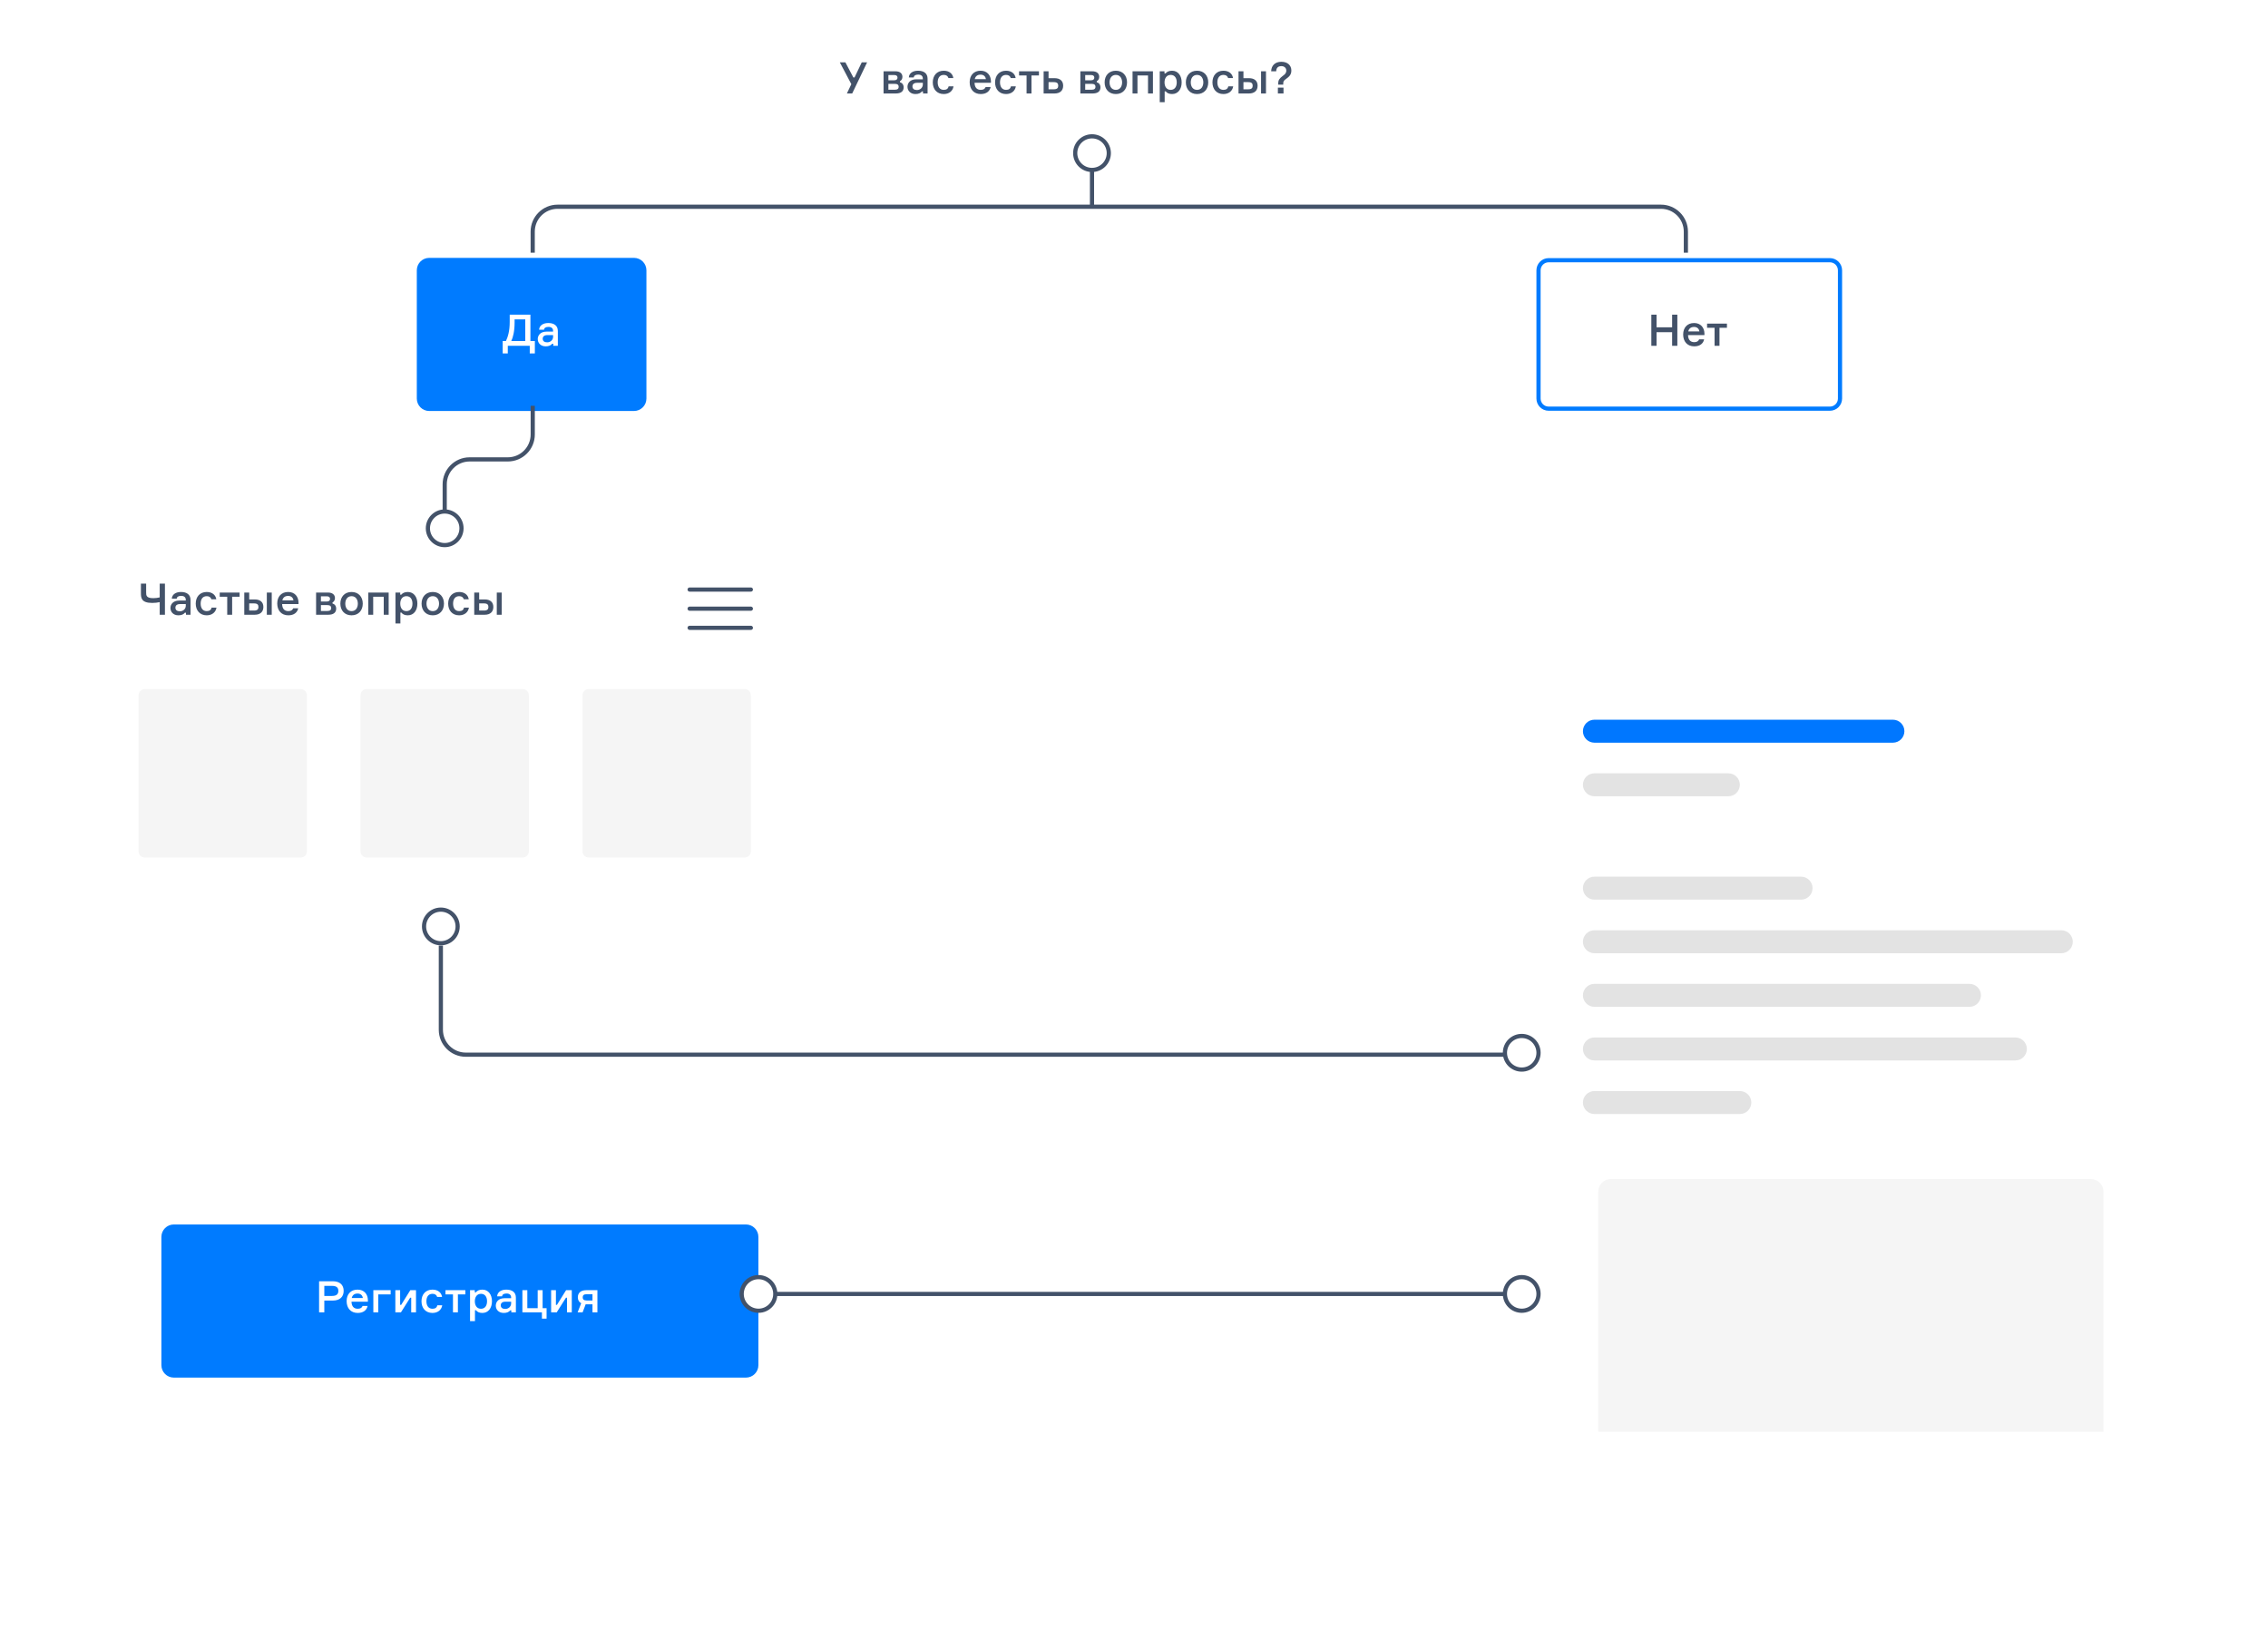 <svg width="600" height="436" viewBox="0 0 600 436" fill="none" xmlns="http://www.w3.org/2000/svg">
<g clip-path="url(#clip0_6089_7281)">
<g filter="url(#filter0_d_6089_7281)">
<path d="M385.695 0H177.65C175.83 0 174.355 1.476 174.355 3.296V37.224C174.355 39.044 175.83 40.52 177.65 40.52H385.695C387.514 40.52 388.989 39.044 388.989 37.224V3.296C388.989 1.476 387.514 0 385.695 0Z" fill="white"/>
</g>
<path d="M225.75 20.49L223.652 16.499H222.176L225.22 22.267L224.044 24.735H225.45L229.393 16.499H227.975L226.073 20.49H225.75ZM238.081 21.494C238.416 21.321 238.737 20.917 238.737 20.352C238.737 19.429 238.081 18.863 236.881 18.863H233.745V24.735H236.985C238.323 24.735 239.06 24.182 239.06 23.12C239.06 22.371 238.633 21.909 238.081 21.759V21.494ZM235.025 23.744V22.186H236.743C237.493 22.186 237.746 22.521 237.746 22.97C237.746 23.42 237.493 23.744 236.743 23.744H235.025ZM235.025 19.856H236.605C237.216 19.856 237.434 20.167 237.434 20.548C237.434 20.917 237.216 21.24 236.605 21.24H235.025V19.856ZM244.179 24.735H245.389V20.836C245.389 19.383 244.375 18.713 242.852 18.713C241.469 18.713 240.489 19.383 240.432 20.49H241.723C241.769 20.04 242.15 19.74 242.899 19.74C243.763 19.74 244.133 20.167 244.133 20.813V20.986H242.403C240.708 20.986 240.074 22.036 240.074 22.959C240.074 23.974 240.824 24.886 242.172 24.886C242.991 24.886 243.546 24.643 243.902 24.193H244.179V24.735ZM242.576 23.824C241.827 23.824 241.388 23.478 241.388 22.878C241.388 22.267 241.804 21.909 242.634 21.909H244.133V22.359C244.133 23.178 243.452 23.824 242.576 23.824ZM250.962 22.855C250.834 23.444 250.419 23.778 249.682 23.778C248.528 23.778 248.068 22.855 248.068 21.782C248.068 20.732 248.518 19.821 249.682 19.821C250.374 19.821 250.742 20.144 250.915 20.652H252.206C252.033 19.498 251.111 18.713 249.67 18.713C247.848 18.713 246.765 19.994 246.765 21.794C246.765 23.593 247.848 24.886 249.67 24.886C251.089 24.886 252.069 24.067 252.253 22.855H250.962ZM262.153 21.471C262.119 19.948 261.185 18.713 259.421 18.713C257.622 18.713 256.527 19.925 256.527 21.759C256.527 23.593 257.611 24.886 259.456 24.886C260.977 24.886 261.853 24.124 262.072 23.028H260.748C260.573 23.501 260.17 23.778 259.466 23.778C258.406 23.778 257.853 23.109 257.818 21.909H262.153V21.471ZM259.409 19.752C260.274 19.752 260.736 20.282 260.816 20.94H257.875C258.026 20.259 258.487 19.752 259.409 19.752ZM267.445 22.855C267.32 23.444 266.904 23.778 266.166 23.778C265.013 23.778 264.551 22.855 264.551 21.782C264.551 20.732 265.002 19.821 266.166 19.821C266.857 19.821 267.227 20.144 267.4 20.652H268.691C268.519 19.498 267.596 18.713 266.154 18.713C264.333 18.713 263.248 19.994 263.248 21.794C263.248 23.593 264.333 24.886 266.154 24.886C267.572 24.886 268.552 24.067 268.736 22.855H267.445ZM269.594 19.971H271.577V24.735H272.88V19.971H274.853V18.863H269.594V19.971ZM277.395 18.863H276.092V24.735H278.976C280.464 24.735 281.259 23.939 281.259 22.682C281.259 21.436 280.464 20.686 278.976 20.686H277.395V18.863ZM277.395 23.628V21.736H278.79C279.68 21.736 279.956 22.082 279.956 22.682C279.956 23.27 279.68 23.628 278.79 23.628H277.395ZM290.146 21.494C290.481 21.321 290.802 20.917 290.802 20.352C290.802 19.429 290.146 18.863 288.947 18.863H285.81V24.735H289.05C290.387 24.735 291.125 24.182 291.125 23.12C291.125 22.371 290.698 21.909 290.146 21.759V21.494ZM287.091 23.744V22.186H288.808C289.558 22.186 289.811 22.521 289.811 22.97C289.811 23.42 289.558 23.744 288.808 23.744H287.091ZM287.091 19.856H288.67C289.282 19.856 289.499 20.167 289.499 20.548C289.499 20.917 289.282 21.24 288.67 21.24H287.091V19.856ZM295.195 18.713C293.35 18.713 292.231 20.006 292.231 21.794C292.231 23.593 293.35 24.886 295.195 24.886C297.039 24.886 298.158 23.593 298.158 21.794C298.158 20.006 297.039 18.713 295.195 18.713ZM295.195 23.778C294.053 23.778 293.534 22.844 293.534 21.794C293.534 20.767 294.053 19.821 295.195 19.821C296.336 19.821 296.855 20.767 296.855 21.794C296.855 22.844 296.336 23.778 295.195 23.778ZM305.011 24.735V18.863H299.615V24.735H300.918V19.971H303.708V24.735H305.011ZM309.704 19.821C310.776 19.821 311.307 20.663 311.307 21.794C311.307 22.936 310.776 23.778 309.704 23.778C308.562 23.778 308.078 22.844 308.078 21.794C308.078 20.767 308.562 19.821 309.704 19.821ZM306.81 18.863V27.043H308.113V24.17H308.39C308.701 24.585 309.209 24.886 310.073 24.886C311.652 24.886 312.608 23.582 312.608 21.794C312.608 20.04 311.664 18.713 310.073 18.713C309.197 18.713 308.666 19.025 308.343 19.429H308.066V18.863H306.81ZM316.678 18.713C314.834 18.713 313.715 20.006 313.715 21.794C313.715 23.593 314.834 24.886 316.678 24.886C318.522 24.886 319.641 23.593 319.641 21.794C319.641 20.006 318.522 18.713 316.678 18.713ZM316.678 23.778C315.536 23.778 315.018 22.844 315.018 21.794C315.018 20.767 315.536 19.821 316.678 19.821C317.82 19.821 318.338 20.767 318.338 21.794C318.338 22.844 317.82 23.778 316.678 23.778ZM324.949 22.855C324.823 23.444 324.408 23.778 323.669 23.778C322.517 23.778 322.056 22.855 322.056 21.782C322.056 20.732 322.505 19.821 323.669 19.821C324.361 19.821 324.731 20.144 324.903 20.652H326.195C326.022 19.498 325.099 18.713 323.657 18.713C321.837 18.713 320.753 19.994 320.753 21.794C320.753 23.593 321.837 24.886 323.657 24.886C325.076 24.886 326.056 24.067 326.241 22.855H324.949ZM327.652 18.863V24.735H330.418C331.906 24.735 332.701 23.939 332.701 22.682C332.701 21.436 331.906 20.686 330.418 20.686H328.955V18.863H327.652ZM328.955 21.736H330.234C331.122 21.736 331.398 22.082 331.398 22.682C331.398 23.27 331.122 23.628 330.234 23.628H328.955V21.736ZM333.612 18.863V24.735H334.915V18.863H333.612ZM338.975 16.349C337.28 16.349 336.324 17.387 336.289 18.863H337.615C337.649 17.895 338.156 17.502 338.999 17.502C339.839 17.502 340.29 18.056 340.29 18.667C340.29 19.36 339.921 19.683 339.367 20.075C338.503 20.756 338.156 21.136 338.156 22.094V22.405H339.483V22.094C339.483 21.471 339.679 21.286 340.221 20.894C341.005 20.306 341.628 19.833 341.628 18.667C341.628 17.318 340.682 16.349 338.975 16.349ZM339.551 24.735V23.19H338.064V24.735H339.551Z" fill="#435269"/>
<g filter="url(#filter1_d_6089_7281)">
<path d="M167.717 66.762H113.56C111.741 66.762 110.266 68.237 110.266 70.058V103.985C110.266 105.806 111.741 107.282 113.56 107.282H167.717C169.536 107.282 171.011 105.806 171.011 103.985V70.058C171.011 68.237 169.536 66.762 167.717 66.762Z" fill="#007BFF"/>
</g>
<path d="M140.321 90.239V83.26H134.844V85.186C134.844 87.655 134.337 89.213 133.841 90.239H132.988V93.516H134.337V91.497H140.148V93.516H141.497V90.239H140.321ZM138.961 90.239H135.26C135.732 89.259 136.136 87.632 136.136 85.313V84.517H138.961V90.239ZM146.366 91.497H147.577V87.597C147.577 86.144 146.562 85.475 145.04 85.475C143.657 85.475 142.677 86.144 142.619 87.251H143.91C143.957 86.802 144.337 86.501 145.087 86.501C145.951 86.501 146.32 86.928 146.32 87.574V87.748H144.591C142.896 87.748 142.262 88.797 142.262 89.72C142.262 90.735 143.011 91.647 144.36 91.647C145.179 91.647 145.732 91.404 146.09 90.955H146.366V91.497ZM144.764 90.585C144.014 90.585 143.576 90.239 143.576 89.639C143.576 89.028 143.991 88.671 144.821 88.671H146.32V89.12C146.32 89.939 145.64 90.585 144.764 90.585Z" fill="white"/>
<g filter="url(#filter2_d_6089_7281)">
<path d="M484.102 66.762H409.697C407.877 66.762 406.402 68.237 406.402 70.058V103.985C406.402 105.806 407.877 107.282 409.697 107.282H484.102C485.921 107.282 487.396 105.806 487.396 103.985V70.058C487.396 68.237 485.921 66.762 484.102 66.762Z" fill="white"/>
<path d="M484.098 67.381H409.692C408.214 67.381 407.016 68.58 407.016 70.059V103.987C407.016 105.466 408.214 106.665 409.692 106.665H484.098C485.576 106.665 486.774 105.466 486.774 103.987V70.059C486.774 68.58 485.576 67.381 484.098 67.381Z" stroke="#007BFF" stroke-width="1.106"/>
</g>
<path d="M442.359 83.26V86.605H438.243V83.26H436.859V91.497H438.243V87.897H442.359V91.497H443.743V83.26H442.359ZM450.909 88.232C450.874 86.709 449.94 85.475 448.176 85.475C446.377 85.475 445.282 86.686 445.282 88.52C445.282 90.355 446.366 91.647 448.211 91.647C449.732 91.647 450.61 90.885 450.827 89.789H449.503C449.33 90.263 448.926 90.539 448.223 90.539C447.161 90.539 446.608 89.87 446.573 88.671H450.909V88.232ZM448.164 86.513C449.03 86.513 449.491 87.044 449.571 87.701H446.632C446.781 87.021 447.242 86.513 448.164 86.513ZM451.606 86.732H453.589V91.497H454.892V86.732H456.863V85.625H451.606V86.732Z" fill="#435269"/>
<g filter="url(#filter3_d_6089_7281)">
<path d="M213.568 139.795H21.72C19.901 139.795 18.426 141.271 18.426 143.091V241.85C18.426 243.671 19.901 245.146 21.72 245.146H213.568C215.387 245.146 216.862 243.671 216.862 241.85V143.091C216.862 141.271 215.387 139.795 213.568 139.795Z" fill="white"/>
</g>
<path d="M37.281 154.431V156.923C37.281 158.215 37.385 159.542 40.279 159.542C40.89 159.542 41.663 159.471 42.251 159.334V162.667H43.634V154.431H42.251V158.075C41.743 158.203 41.144 158.283 40.556 158.283C38.665 158.283 38.665 157.522 38.665 156.783V154.431H37.281ZM49.196 162.667H50.407V158.768C50.407 157.315 49.392 156.646 47.87 156.646C46.487 156.646 45.507 157.315 45.449 158.422H46.74C46.786 157.972 47.167 157.672 47.916 157.672C48.781 157.672 49.15 158.099 49.15 158.746V158.918H47.42C45.725 158.918 45.091 159.967 45.091 160.891C45.091 161.906 45.841 162.818 47.19 162.818C48.008 162.818 48.562 162.575 48.919 162.126H49.196V162.667ZM47.593 161.755C46.844 161.755 46.406 161.41 46.406 160.81C46.406 160.199 46.821 159.842 47.651 159.842H49.15V160.291C49.15 161.11 48.47 161.755 47.593 161.755ZM55.979 160.787C55.852 161.375 55.437 161.71 54.699 161.71C53.546 161.71 53.085 160.787 53.085 159.714C53.085 158.664 53.534 157.754 54.699 157.754C55.391 157.754 55.76 158.075 55.933 158.583H57.224C57.051 157.43 56.129 156.646 54.688 156.646C52.866 156.646 51.782 157.926 51.782 159.726C51.782 161.526 52.866 162.818 54.688 162.818C56.106 162.818 57.086 161.998 57.27 160.787H55.979ZM58.128 157.903H60.111V162.667H61.414V157.903H63.385V156.795H58.128V157.903ZM64.626 156.795V162.667H67.393C68.881 162.667 69.676 161.871 69.676 160.614C69.676 159.367 68.881 158.618 67.393 158.618H65.929V156.795H64.626ZM65.929 159.667H67.209C68.097 159.667 68.373 160.014 68.373 160.614C68.373 161.202 68.097 161.559 67.209 161.559H65.929V159.667ZM70.587 156.795V162.667H71.89V156.795H70.587ZM78.971 159.403C78.936 157.879 78.002 156.646 76.238 156.646C74.44 156.646 73.344 157.858 73.344 159.691C73.344 161.526 74.428 162.818 76.273 162.818C77.795 162.818 78.671 162.055 78.89 160.959H77.564C77.391 161.434 76.988 161.71 76.284 161.71C75.224 161.71 74.67 161.042 74.636 159.842H78.971V159.403ZM76.227 157.683C77.092 157.683 77.553 158.215 77.633 158.871H74.693C74.843 158.191 75.304 157.683 76.227 157.683ZM87.957 159.426C88.291 159.254 88.614 158.85 88.614 158.283C88.614 157.362 87.957 156.795 86.757 156.795H83.621V162.667H86.861C88.199 162.667 88.937 162.114 88.937 161.053C88.937 160.303 88.51 159.842 87.957 159.691V159.426ZM84.901 161.675V160.118H86.619C87.368 160.118 87.622 160.453 87.622 160.902C87.622 161.353 87.368 161.675 86.619 161.675H84.901ZM84.901 157.787H86.481C87.092 157.787 87.311 158.099 87.311 158.479C87.311 158.85 87.092 159.171 86.481 159.171H84.901V157.787ZM93.006 156.646C91.161 156.646 90.043 157.938 90.043 159.726C90.043 161.526 91.161 162.818 93.006 162.818C94.85 162.818 95.969 161.526 95.969 159.726C95.969 157.938 94.85 156.646 93.006 156.646ZM93.006 161.71C91.864 161.71 91.345 160.775 91.345 159.726C91.345 158.699 91.864 157.754 93.006 157.754C94.147 157.754 94.666 158.699 94.666 159.726C94.666 160.775 94.147 161.71 93.006 161.71ZM102.822 162.667V156.795H97.426V162.667H98.729V157.903H101.519V162.667H102.822ZM107.515 157.754C108.587 157.754 109.117 158.595 109.117 159.726C109.117 160.867 108.587 161.71 107.515 161.71C106.373 161.71 105.889 160.775 105.889 159.726C105.889 158.699 106.373 157.754 107.515 157.754ZM104.621 156.795V164.975H105.924V162.102H106.2C106.512 162.518 107.019 162.818 107.884 162.818C109.463 162.818 110.42 161.514 110.42 159.726C110.42 157.972 109.475 156.646 107.884 156.646C107.007 156.646 106.477 156.958 106.154 157.362H105.877V156.795H104.621ZM114.489 156.646C112.645 156.646 111.526 157.938 111.526 159.726C111.526 161.526 112.645 162.818 114.489 162.818C116.334 162.818 117.452 161.526 117.452 159.726C117.452 157.938 116.334 156.646 114.489 156.646ZM114.489 161.71C113.348 161.71 112.829 160.775 112.829 159.726C112.829 158.699 113.348 157.754 114.489 157.754C115.631 157.754 116.15 158.699 116.15 159.726C116.15 160.775 115.631 161.71 114.489 161.71ZM122.76 160.787C122.634 161.375 122.218 161.71 121.481 161.71C120.327 161.71 119.866 160.787 119.866 159.714C119.866 158.664 120.316 157.754 121.481 157.754C122.172 157.754 122.541 158.075 122.714 158.583H124.006C123.833 157.43 122.91 156.646 121.469 156.646C119.647 156.646 118.563 157.926 118.563 159.726C118.563 161.526 119.647 162.818 121.469 162.818C122.887 162.818 123.867 161.998 124.052 160.787H122.76ZM125.462 156.795V162.667H128.23C129.717 162.667 130.513 161.871 130.513 160.614C130.513 159.367 129.717 158.618 128.23 158.618H126.765V156.795H125.462ZM126.765 159.667H128.045C128.933 159.667 129.21 160.014 129.21 160.614C129.21 161.202 128.933 161.559 128.045 161.559H126.765V159.667ZM131.423 156.795V162.667H132.726V156.795H131.423Z" fill="#435269"/>
<path d="M182.441 156.002H198.64" stroke="#435269" stroke-width="1.106" stroke-linecap="round" stroke-linejoin="round"/>
<path d="M182.441 161.066H198.64" stroke="#435269" stroke-width="1.106" stroke-linecap="round" stroke-linejoin="round"/>
<path d="M182.441 166.132H198.64" stroke="#435269" stroke-width="1.106" stroke-linecap="round" stroke-linejoin="round"/>
<path d="M288.89 40.52V54.703M288.89 54.703H147.514C143.875 54.703 140.926 57.654 140.926 61.295V66.858M288.89 54.703H439.41C443.05 54.703 445.999 57.654 445.999 61.295V66.858" stroke="#435269" stroke-width="1.106"/>
<path d="M140.934 107.379V114.969C140.934 118.61 137.984 121.561 134.346 121.561H124.237C120.598 121.561 117.648 124.512 117.648 128.153V140.301" stroke="#435269" stroke-width="1.106"/>
<path d="M288.89 44.967C291.344 44.967 293.334 42.976 293.334 40.52C293.334 38.064 291.344 36.073 288.89 36.073C286.435 36.073 284.445 38.064 284.445 40.52C284.445 42.976 286.435 44.967 288.89 44.967Z" fill="white" stroke="#435269" stroke-width="1.106"/>
<path d="M116.624 249.591C119.079 249.591 121.069 247.6 121.069 245.144C121.069 242.688 119.079 240.697 116.624 240.697C114.17 240.697 112.18 242.688 112.18 245.144C112.18 247.6 114.17 249.591 116.624 249.591Z" fill="white" stroke="#435269" stroke-width="1.106"/>
<path d="M117.644 144.241C120.098 144.241 122.088 142.25 122.088 139.794C122.088 137.338 120.098 135.347 117.644 135.347C115.189 135.347 113.199 137.338 113.199 139.794C113.199 142.25 115.189 144.241 117.644 144.241Z" fill="white" stroke="#435269" stroke-width="1.106"/>
<path d="M79.548 182.34H38.296C37.386 182.34 36.648 183.078 36.648 183.988V225.264C36.648 226.174 37.386 226.912 38.296 226.912H79.548C80.458 226.912 81.195 226.174 81.195 225.264V183.988C81.195 183.078 80.458 182.34 79.548 182.34Z" fill="#F5F5F5"/>
<path d="M138.263 182.34H97.01C96.101 182.34 95.363 183.078 95.363 183.988V225.264C95.363 226.174 96.101 226.912 97.01 226.912H138.263C139.173 226.912 139.91 226.174 139.91 225.264V183.988C139.91 183.078 139.173 182.34 138.263 182.34Z" fill="#F5F5F5"/>
<path d="M196.993 182.34H155.741C154.831 182.34 154.094 183.078 154.094 183.988V225.264C154.094 226.174 154.831 226.912 155.741 226.912H196.993C197.903 226.912 198.64 226.174 198.64 225.264V183.988C198.64 183.078 197.903 182.34 196.993 182.34Z" fill="#F5F5F5"/>
<g filter="url(#filter4_d_6089_7281)">
<path d="M577.464 168.106H406.161C404.342 168.106 402.867 169.582 402.867 171.403V395.54C402.867 397.36 404.342 398.836 406.161 398.836H577.464C579.283 398.836 580.758 397.36 580.758 395.54V171.403C580.758 169.582 579.283 168.106 577.464 168.106Z" fill="white"/>
</g>
<path d="M457.238 204.625H421.803C420.125 204.625 418.766 205.986 418.766 207.664C418.766 209.342 420.125 210.703 421.803 210.703H457.238C458.915 210.703 460.275 209.342 460.275 207.664C460.275 205.986 458.915 204.625 457.238 204.625Z" fill="#E3E3E3"/>
<path d="M476.474 231.976H421.803C420.125 231.976 418.766 233.336 418.766 235.015V235.015C418.766 236.693 420.125 238.054 421.803 238.054H476.474C478.151 238.054 479.511 236.693 479.511 235.015C479.511 233.336 478.151 231.976 476.474 231.976Z" fill="#E3E3E3"/>
<path d="M545.319 246.157H421.803C420.125 246.157 418.766 247.518 418.766 249.196C418.766 250.875 420.125 252.235 421.803 252.235H545.319C546.996 252.235 548.356 250.875 548.356 249.196C548.356 247.518 546.996 246.157 545.319 246.157Z" fill="#E3E3E3"/>
<path d="M521.021 260.34H421.803C420.125 260.34 418.766 261.7 418.766 263.379V263.379C418.766 265.057 420.125 266.418 421.803 266.418H521.021C522.698 266.418 524.058 265.057 524.058 263.379C524.058 261.7 522.698 260.34 521.021 260.34Z" fill="#E3E3E3"/>
<path d="M533.17 274.524H421.803C420.125 274.524 418.766 275.885 418.766 277.563V277.563C418.766 279.242 420.125 280.602 421.803 280.602H533.17C534.847 280.602 536.207 279.242 536.207 277.563C536.207 275.885 534.847 274.524 533.17 274.524Z" fill="#E3E3E3"/>
<path d="M460.275 288.702H421.803C420.125 288.702 418.766 290.063 418.766 291.741V291.741C418.766 293.42 420.125 294.78 421.803 294.78H460.275C461.953 294.78 463.312 293.42 463.312 291.741C463.312 290.063 461.953 288.702 460.275 288.702Z" fill="#E3E3E3"/>
<path d="M500.772 190.445H421.803C420.125 190.445 418.766 191.806 418.766 193.484V193.484C418.766 195.163 420.125 196.523 421.803 196.523H500.772C502.45 196.523 503.809 195.163 503.809 193.484C503.809 191.806 502.45 190.445 500.772 190.445Z" fill="#0077FF"/>
<path d="M116.629 250.211V272.489C116.629 276.128 119.579 279.081 123.217 279.081H398.607" stroke="#435269" stroke-width="1.106"/>
<path d="M402.573 283.022C405.028 283.022 407.018 281.031 407.018 278.575C407.018 276.119 405.028 274.128 402.573 274.128C400.119 274.128 398.129 276.119 398.129 278.575C398.129 281.031 400.119 283.022 402.573 283.022Z" fill="white" stroke="#435269" stroke-width="1.106"/>
<path d="M402.573 346.838C405.028 346.838 407.018 344.847 407.018 342.391C407.018 339.935 405.028 337.944 402.573 337.944C400.119 337.944 398.129 339.935 398.129 342.391C398.129 344.847 400.119 346.838 402.573 346.838Z" fill="white" stroke="#435269" stroke-width="1.106"/>
<g filter="url(#filter5_d_6089_7281)">
<path d="M197.339 322.535H45.99C44.17 322.535 42.695 324.011 42.695 325.831V359.759C42.695 361.579 44.17 363.055 45.99 363.055H197.339C199.159 363.055 200.634 361.579 200.634 359.759V325.831C200.634 324.011 199.159 322.535 197.339 322.535Z" fill="#007BFF"/>
</g>
<path d="M200.659 346.838C203.114 346.838 205.104 344.847 205.104 342.391C205.104 339.935 203.114 337.944 200.659 337.944C198.205 337.944 196.215 339.935 196.215 342.391C196.215 344.847 198.205 346.838 200.659 346.838Z" fill="white" stroke="#435269" stroke-width="1.106"/>
<path d="M204.703 342.394H397.764" stroke="#435269" stroke-width="1.106"/>
<path d="M84.414 339.034V347.271H85.798V344.145H88.034C89.879 344.145 90.917 343.187 90.917 341.573C90.917 339.991 89.879 339.034 88.034 339.034H84.414ZM85.798 342.922V340.257H87.827C89.061 340.257 89.51 340.742 89.51 341.585C89.51 342.414 89.061 342.922 87.827 342.922H85.798ZM97.326 344.006C97.292 342.483 96.358 341.25 94.594 341.25C92.795 341.25 91.7 342.461 91.7 344.294C91.7 346.129 92.784 347.421 94.629 347.421C96.15 347.421 97.027 346.661 97.246 345.565H95.92C95.747 346.037 95.343 346.314 94.64 346.314C93.579 346.314 93.026 345.645 92.991 344.445H97.326V344.006ZM94.582 342.287C95.447 342.287 95.908 342.818 95.989 343.477H93.049C93.199 342.795 93.66 342.287 94.582 342.287ZM98.768 347.271H100.071V342.506H103.345V341.399H98.768V347.271ZM106.065 347.271L108.509 343.395H108.786V347.271H110.054V341.399H108.544L106.134 345.275H105.857V341.399H104.589V347.271H106.065ZM115.703 345.39C115.576 345.979 115.161 346.314 114.423 346.314C113.27 346.314 112.808 345.39 112.808 344.318C112.808 343.269 113.258 342.357 114.423 342.357C115.115 342.357 115.484 342.681 115.657 343.187H116.948C116.775 342.034 115.852 341.25 114.411 341.25C112.589 341.25 111.506 342.53 111.506 344.33C111.506 346.129 112.589 347.421 114.411 347.421C115.829 347.421 116.809 346.602 116.994 345.39H115.703ZM117.851 342.506H119.835V347.271H121.137V342.506H123.109V341.399H117.851V342.506ZM127.244 342.357C128.316 342.357 128.847 343.198 128.847 344.33C128.847 345.472 128.316 346.314 127.244 346.314C126.102 346.314 125.618 345.379 125.618 344.33C125.618 343.302 126.102 342.357 127.244 342.357ZM124.35 341.399V349.578H125.653V346.706H125.93C126.241 347.121 126.748 347.421 127.613 347.421C129.192 347.421 130.149 346.118 130.149 344.33C130.149 342.577 129.204 341.25 127.613 341.25C126.737 341.25 126.206 341.561 125.883 341.965H125.607V341.399H124.35ZM135.268 347.271H136.478V343.373C136.478 341.918 135.464 341.25 133.942 341.25C132.558 341.25 131.578 341.918 131.52 343.026H132.812C132.858 342.577 133.238 342.277 133.988 342.277C134.853 342.277 135.222 342.702 135.222 343.349V343.522H133.492C131.797 343.522 131.163 344.573 131.163 345.494C131.163 346.51 131.912 347.421 133.261 347.421C134.08 347.421 134.634 347.178 134.991 346.729H135.268V347.271ZM133.665 346.361C132.916 346.361 132.477 346.014 132.477 345.414C132.477 344.802 132.892 344.445 133.723 344.445H135.222V344.894C135.222 345.714 134.541 346.361 133.665 346.361ZM142.246 341.399V346.165H139.502V341.399H138.199V347.271H143.365V348.921H144.598V346.165H143.549V341.399H142.246ZM147.275 347.271L149.72 343.395H149.997V347.271H151.265V341.399H149.754L147.345 345.275H147.068V341.399H145.8V347.271H147.275ZM155.092 341.399C153.65 341.399 152.866 342.114 152.866 343.281C152.866 344.006 153.166 344.537 153.754 344.849L152.809 347.271H154.123L154.942 345.126C155.08 345.137 155.218 345.137 155.357 345.137H156.74V347.271H158.043V341.399H155.092ZM156.74 344.122H155.195C154.423 344.122 154.157 343.81 154.157 343.291C154.157 342.773 154.423 342.461 155.195 342.461H156.74V344.122Z" fill="white"/>
<path d="M422.82 315.299C422.82 313.48 424.296 312.005 426.115 312.005H553.167C554.985 312.005 556.461 313.48 556.461 315.299V378.861H422.82V315.299Z" fill="#F5F5F5"/>
</g>
<defs>
<filter id="filter0_d_6089_7281" x="158.007" y="-14.875" width="247.33" height="73.217" filterUnits="userSpaceOnUse" color-interpolation-filters="sRGB">
<feFlood flood-opacity="0" result="BackgroundImageFix"/>
<feColorMatrix in="SourceAlpha" type="matrix" values="0 0 0 0 0 0 0 0 0 0 0 0 0 0 0 0 0 0 127 0" result="hardAlpha"/>
<feOffset dy="1.474"/>
<feGaussianBlur stdDeviation="8.174"/>
<feColorMatrix type="matrix" values="0 0 0 0 0.564 0 0 0 0 0.595 0 0 0 0 0.628 0 0 0 0.12 0"/>
<feBlend mode="normal" in2="BackgroundImageFix" result="effect1_dropShadow_6089_7281"/>
<feBlend mode="normal" in="SourceGraphic" in2="effect1_dropShadow_6089_7281" result="shape"/>
</filter>
<filter id="filter1_d_6089_7281" x="93.917" y="51.887" width="93.444" height="73.217" filterUnits="userSpaceOnUse" color-interpolation-filters="sRGB">
<feFlood flood-opacity="0" result="BackgroundImageFix"/>
<feColorMatrix in="SourceAlpha" type="matrix" values="0 0 0 0 0 0 0 0 0 0 0 0 0 0 0 0 0 0 127 0" result="hardAlpha"/>
<feOffset dy="1.474"/>
<feGaussianBlur stdDeviation="8.174"/>
<feColorMatrix type="matrix" values="0 0 0 0 0.564 0 0 0 0 0.595 0 0 0 0 0.628 0 0 0 0.12 0"/>
<feBlend mode="normal" in2="BackgroundImageFix" result="effect1_dropShadow_6089_7281"/>
<feBlend mode="normal" in="SourceGraphic" in2="effect1_dropShadow_6089_7281" result="shape"/>
</filter>
<filter id="filter2_d_6089_7281" x="390.054" y="51.887" width="113.69" height="73.217" filterUnits="userSpaceOnUse" color-interpolation-filters="sRGB">
<feFlood flood-opacity="0" result="BackgroundImageFix"/>
<feColorMatrix in="SourceAlpha" type="matrix" values="0 0 0 0 0 0 0 0 0 0 0 0 0 0 0 0 0 0 127 0" result="hardAlpha"/>
<feOffset dy="1.474"/>
<feGaussianBlur stdDeviation="8.174"/>
<feColorMatrix type="matrix" values="0 0 0 0 0.564 0 0 0 0 0.595 0 0 0 0 0.628 0 0 0 0.12 0"/>
<feBlend mode="normal" in2="BackgroundImageFix" result="effect1_dropShadow_6089_7281"/>
<feBlend mode="normal" in="SourceGraphic" in2="effect1_dropShadow_6089_7281" result="shape"/>
</filter>
<filter id="filter3_d_6089_7281" x="2.077" y="124.92" width="231.135" height="138.049" filterUnits="userSpaceOnUse" color-interpolation-filters="sRGB">
<feFlood flood-opacity="0" result="BackgroundImageFix"/>
<feColorMatrix in="SourceAlpha" type="matrix" values="0 0 0 0 0 0 0 0 0 0 0 0 0 0 0 0 0 0 127 0" result="hardAlpha"/>
<feOffset dy="1.474"/>
<feGaussianBlur stdDeviation="8.174"/>
<feColorMatrix type="matrix" values="0 0 0 0 0.564 0 0 0 0 0.595 0 0 0 0 0.628 0 0 0 0.12 0"/>
<feBlend mode="normal" in2="BackgroundImageFix" result="effect1_dropShadow_6089_7281"/>
<feBlend mode="normal" in="SourceGraphic" in2="effect1_dropShadow_6089_7281" result="shape"/>
</filter>
<filter id="filter4_d_6089_7281" x="386.518" y="153.232" width="210.588" height="263.427" filterUnits="userSpaceOnUse" color-interpolation-filters="sRGB">
<feFlood flood-opacity="0" result="BackgroundImageFix"/>
<feColorMatrix in="SourceAlpha" type="matrix" values="0 0 0 0 0 0 0 0 0 0 0 0 0 0 0 0 0 0 127 0" result="hardAlpha"/>
<feOffset dy="1.474"/>
<feGaussianBlur stdDeviation="8.174"/>
<feColorMatrix type="matrix" values="0 0 0 0 0.564 0 0 0 0 0.595 0 0 0 0 0.628 0 0 0 0.12 0"/>
<feBlend mode="normal" in2="BackgroundImageFix" result="effect1_dropShadow_6089_7281"/>
<feBlend mode="normal" in="SourceGraphic" in2="effect1_dropShadow_6089_7281" result="shape"/>
</filter>
<filter id="filter5_d_6089_7281" x="26.346" y="307.661" width="190.635" height="73.217" filterUnits="userSpaceOnUse" color-interpolation-filters="sRGB">
<feFlood flood-opacity="0" result="BackgroundImageFix"/>
<feColorMatrix in="SourceAlpha" type="matrix" values="0 0 0 0 0 0 0 0 0 0 0 0 0 0 0 0 0 0 127 0" result="hardAlpha"/>
<feOffset dy="1.474"/>
<feGaussianBlur stdDeviation="8.174"/>
<feColorMatrix type="matrix" values="0 0 0 0 0.564 0 0 0 0 0.595 0 0 0 0 0.628 0 0 0 0.12 0"/>
<feBlend mode="normal" in2="BackgroundImageFix" result="effect1_dropShadow_6089_7281"/>
<feBlend mode="normal" in="SourceGraphic" in2="effect1_dropShadow_6089_7281" result="shape"/>
</filter>
<clipPath id="clip0_6089_7281">
<rect width="600" height="436" fill="white"/>
</clipPath>
</defs>
</svg>
